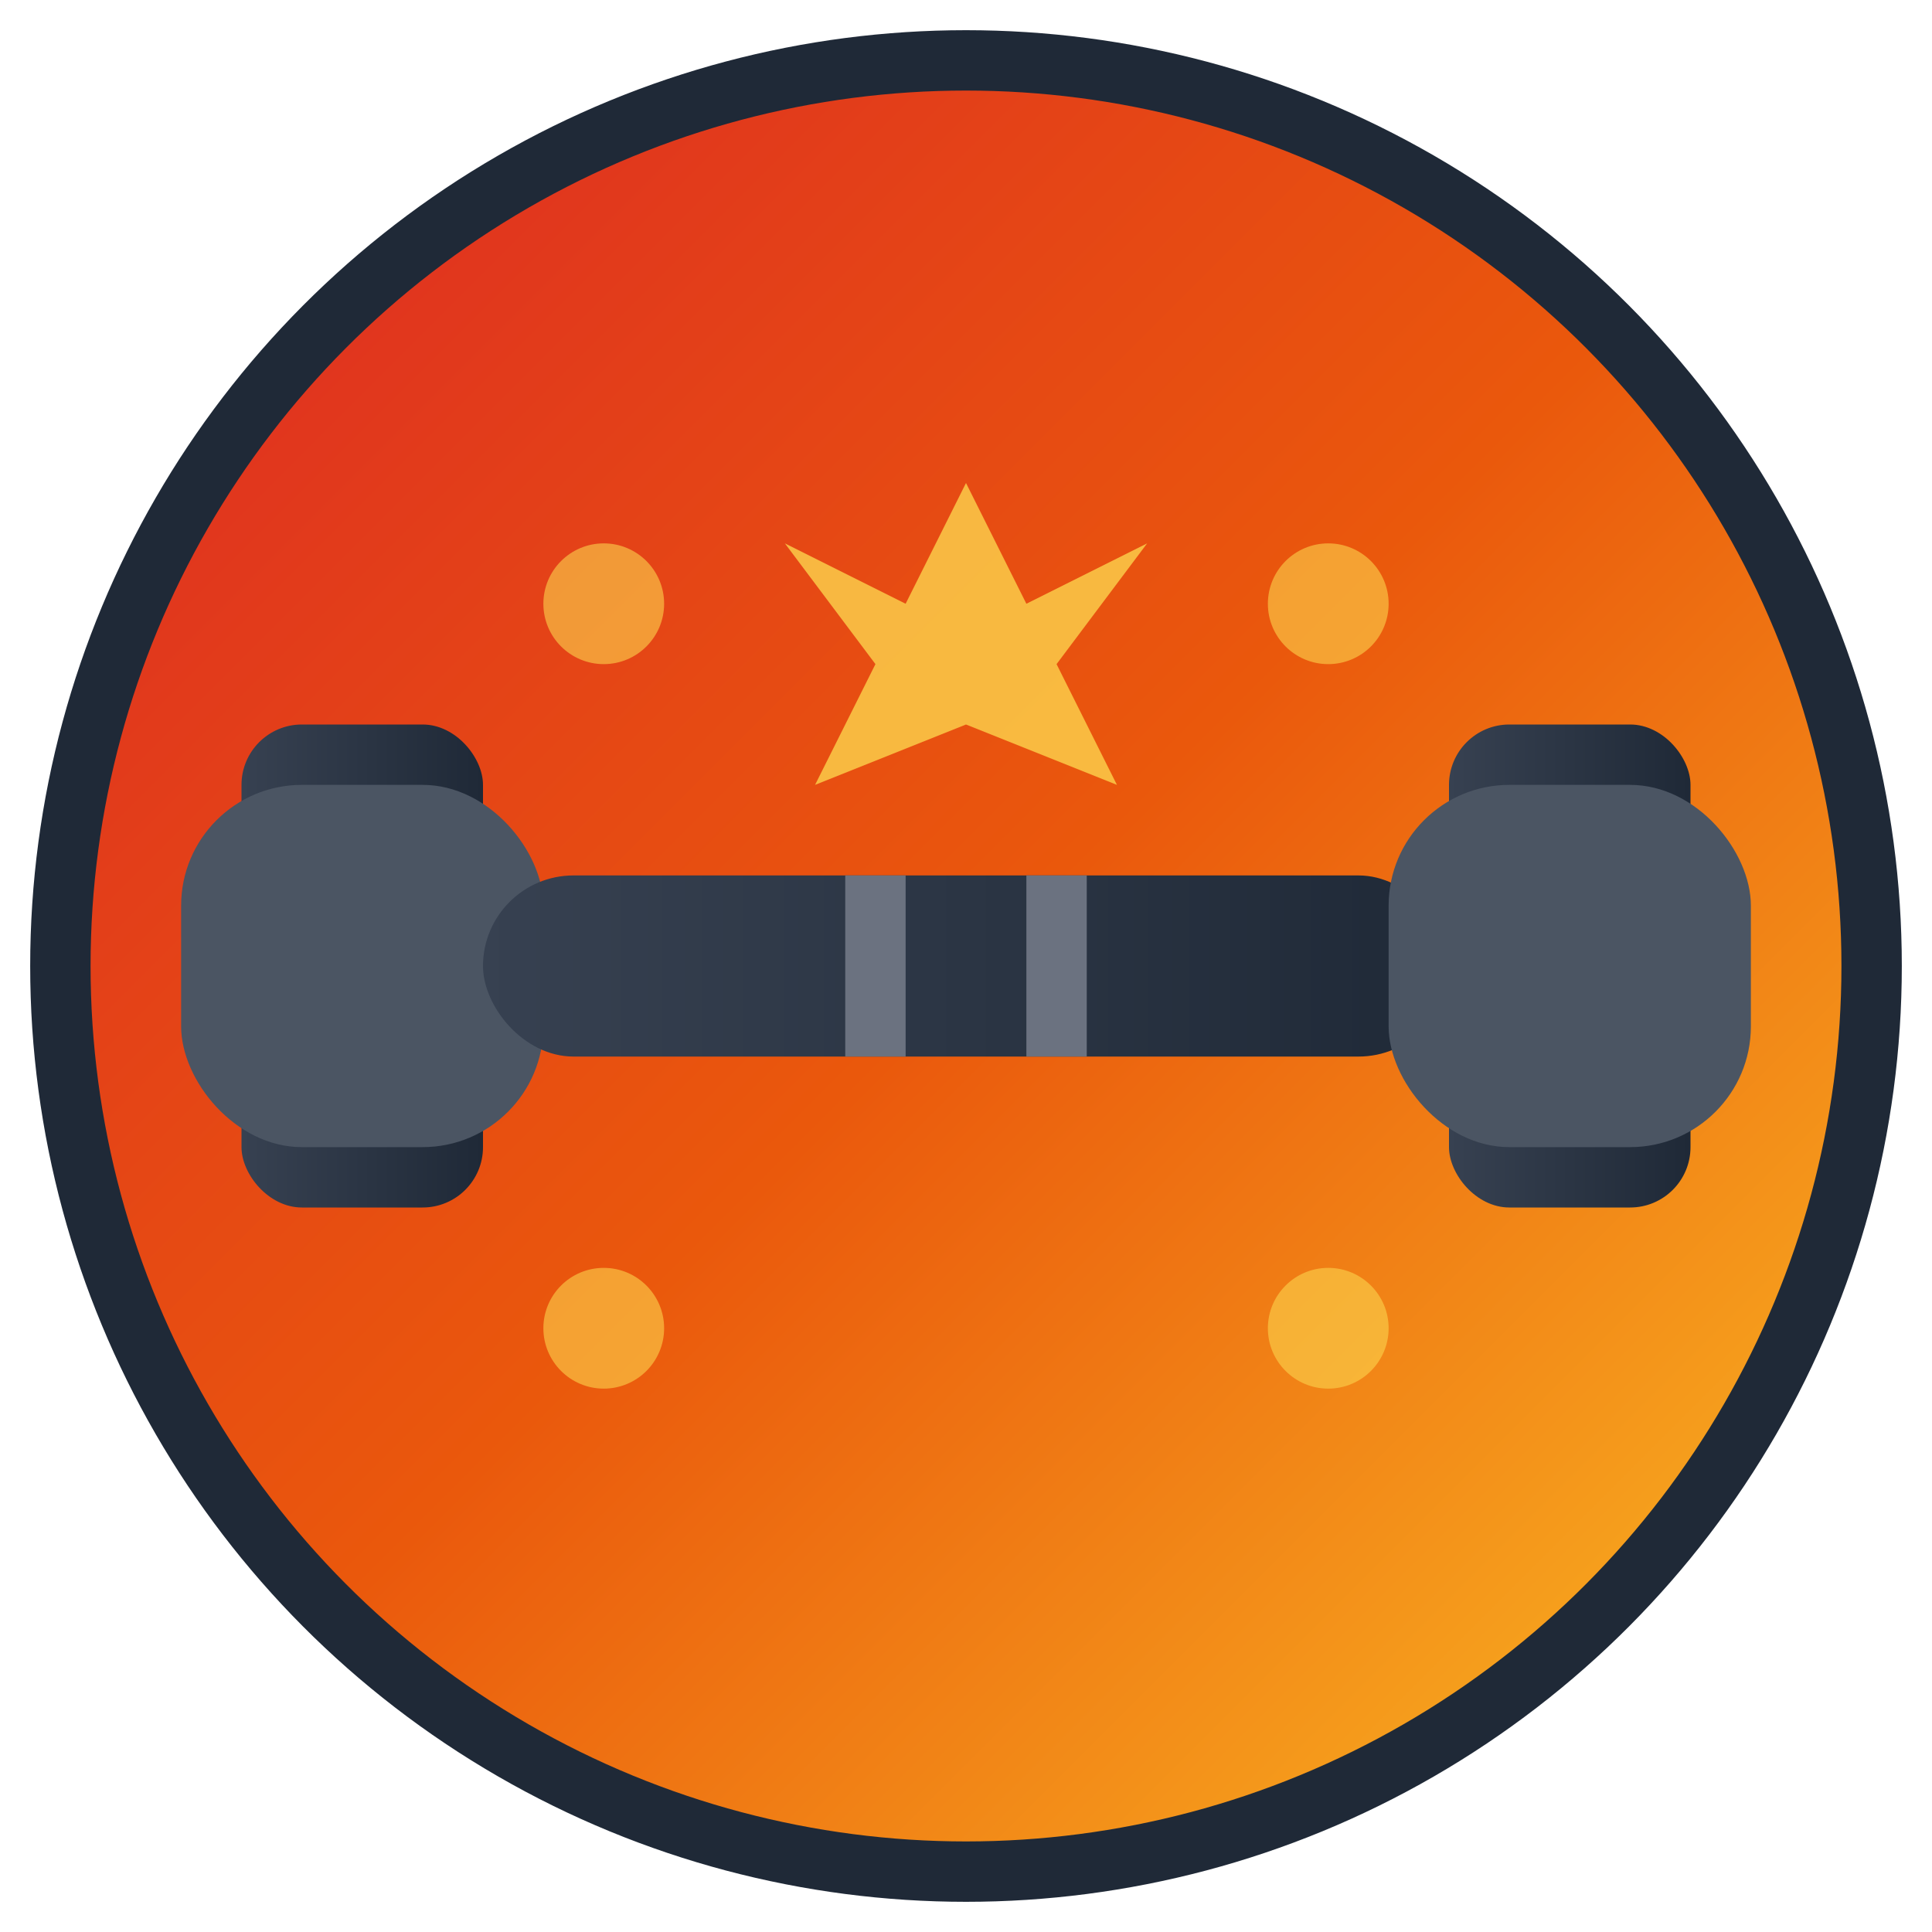 <svg xmlns="http://www.w3.org/2000/svg" viewBox="0 0 32 32" width="32" height="32">
  <defs>
    <linearGradient id="muscleGradient" x1="0%" y1="0%" x2="100%" y2="100%">
      <stop offset="0%" style="stop-color:#DC2626;stop-opacity:1" />
      <stop offset="50%" style="stop-color:#EA580C;stop-opacity:1" />
      <stop offset="100%" style="stop-color:#FBBF24;stop-opacity:1" />
    </linearGradient>
    <linearGradient id="barGradient" x1="0%" y1="0%" x2="100%" y2="0%">
      <stop offset="0%" style="stop-color:#374151;stop-opacity:1" />
      <stop offset="100%" style="stop-color:#1F2937;stop-opacity:1" />
    </linearGradient>
  </defs>
  
  <!-- Background circle -->
  <circle cx="16" cy="16" r="15" fill="url(#muscleGradient)" stroke="#1F2937" stroke-width="1"/>
  
  <!-- Dumbbell design -->
  <!-- Left weight -->
  <rect x="4" y="12" width="4" height="8" rx="1" fill="url(#barGradient)"/>
  <rect x="3" y="13" width="6" height="6" rx="2" fill="#4B5563"/>
  
  <!-- Center bar -->
  <rect x="8" y="14.5" width="16" height="3" rx="1.5" fill="url(#barGradient)"/>
  
  <!-- Right weight -->
  <rect x="24" y="12" width="4" height="8" rx="1" fill="url(#barGradient)"/>
  <rect x="23" y="13" width="6" height="6" rx="2" fill="#4B5563"/>
  
  <!-- Center grip detail -->
  <rect x="14" y="14.5" width="1" height="3" fill="#6B7280"/>
  <rect x="17" y="14.5" width="1" height="3" fill="#6B7280"/>
  
  <!-- Strength spark -->
  <polygon points="16,8 17,10 19,9 17.5,11 18.5,13 16,12 13.5,13 14.5,11 13,9 15,10" fill="#FCD34D" opacity="0.8"/>
  
  <!-- Small energy dots -->
  <circle cx="10" cy="10" r="1" fill="#FCD34D" opacity="0.6"/>
  <circle cx="22" cy="10" r="1" fill="#FCD34D" opacity="0.6"/>
  <circle cx="10" cy="22" r="1" fill="#FCD34D" opacity="0.6"/>
  <circle cx="22" cy="22" r="1" fill="#FCD34D" opacity="0.6"/>
</svg>
